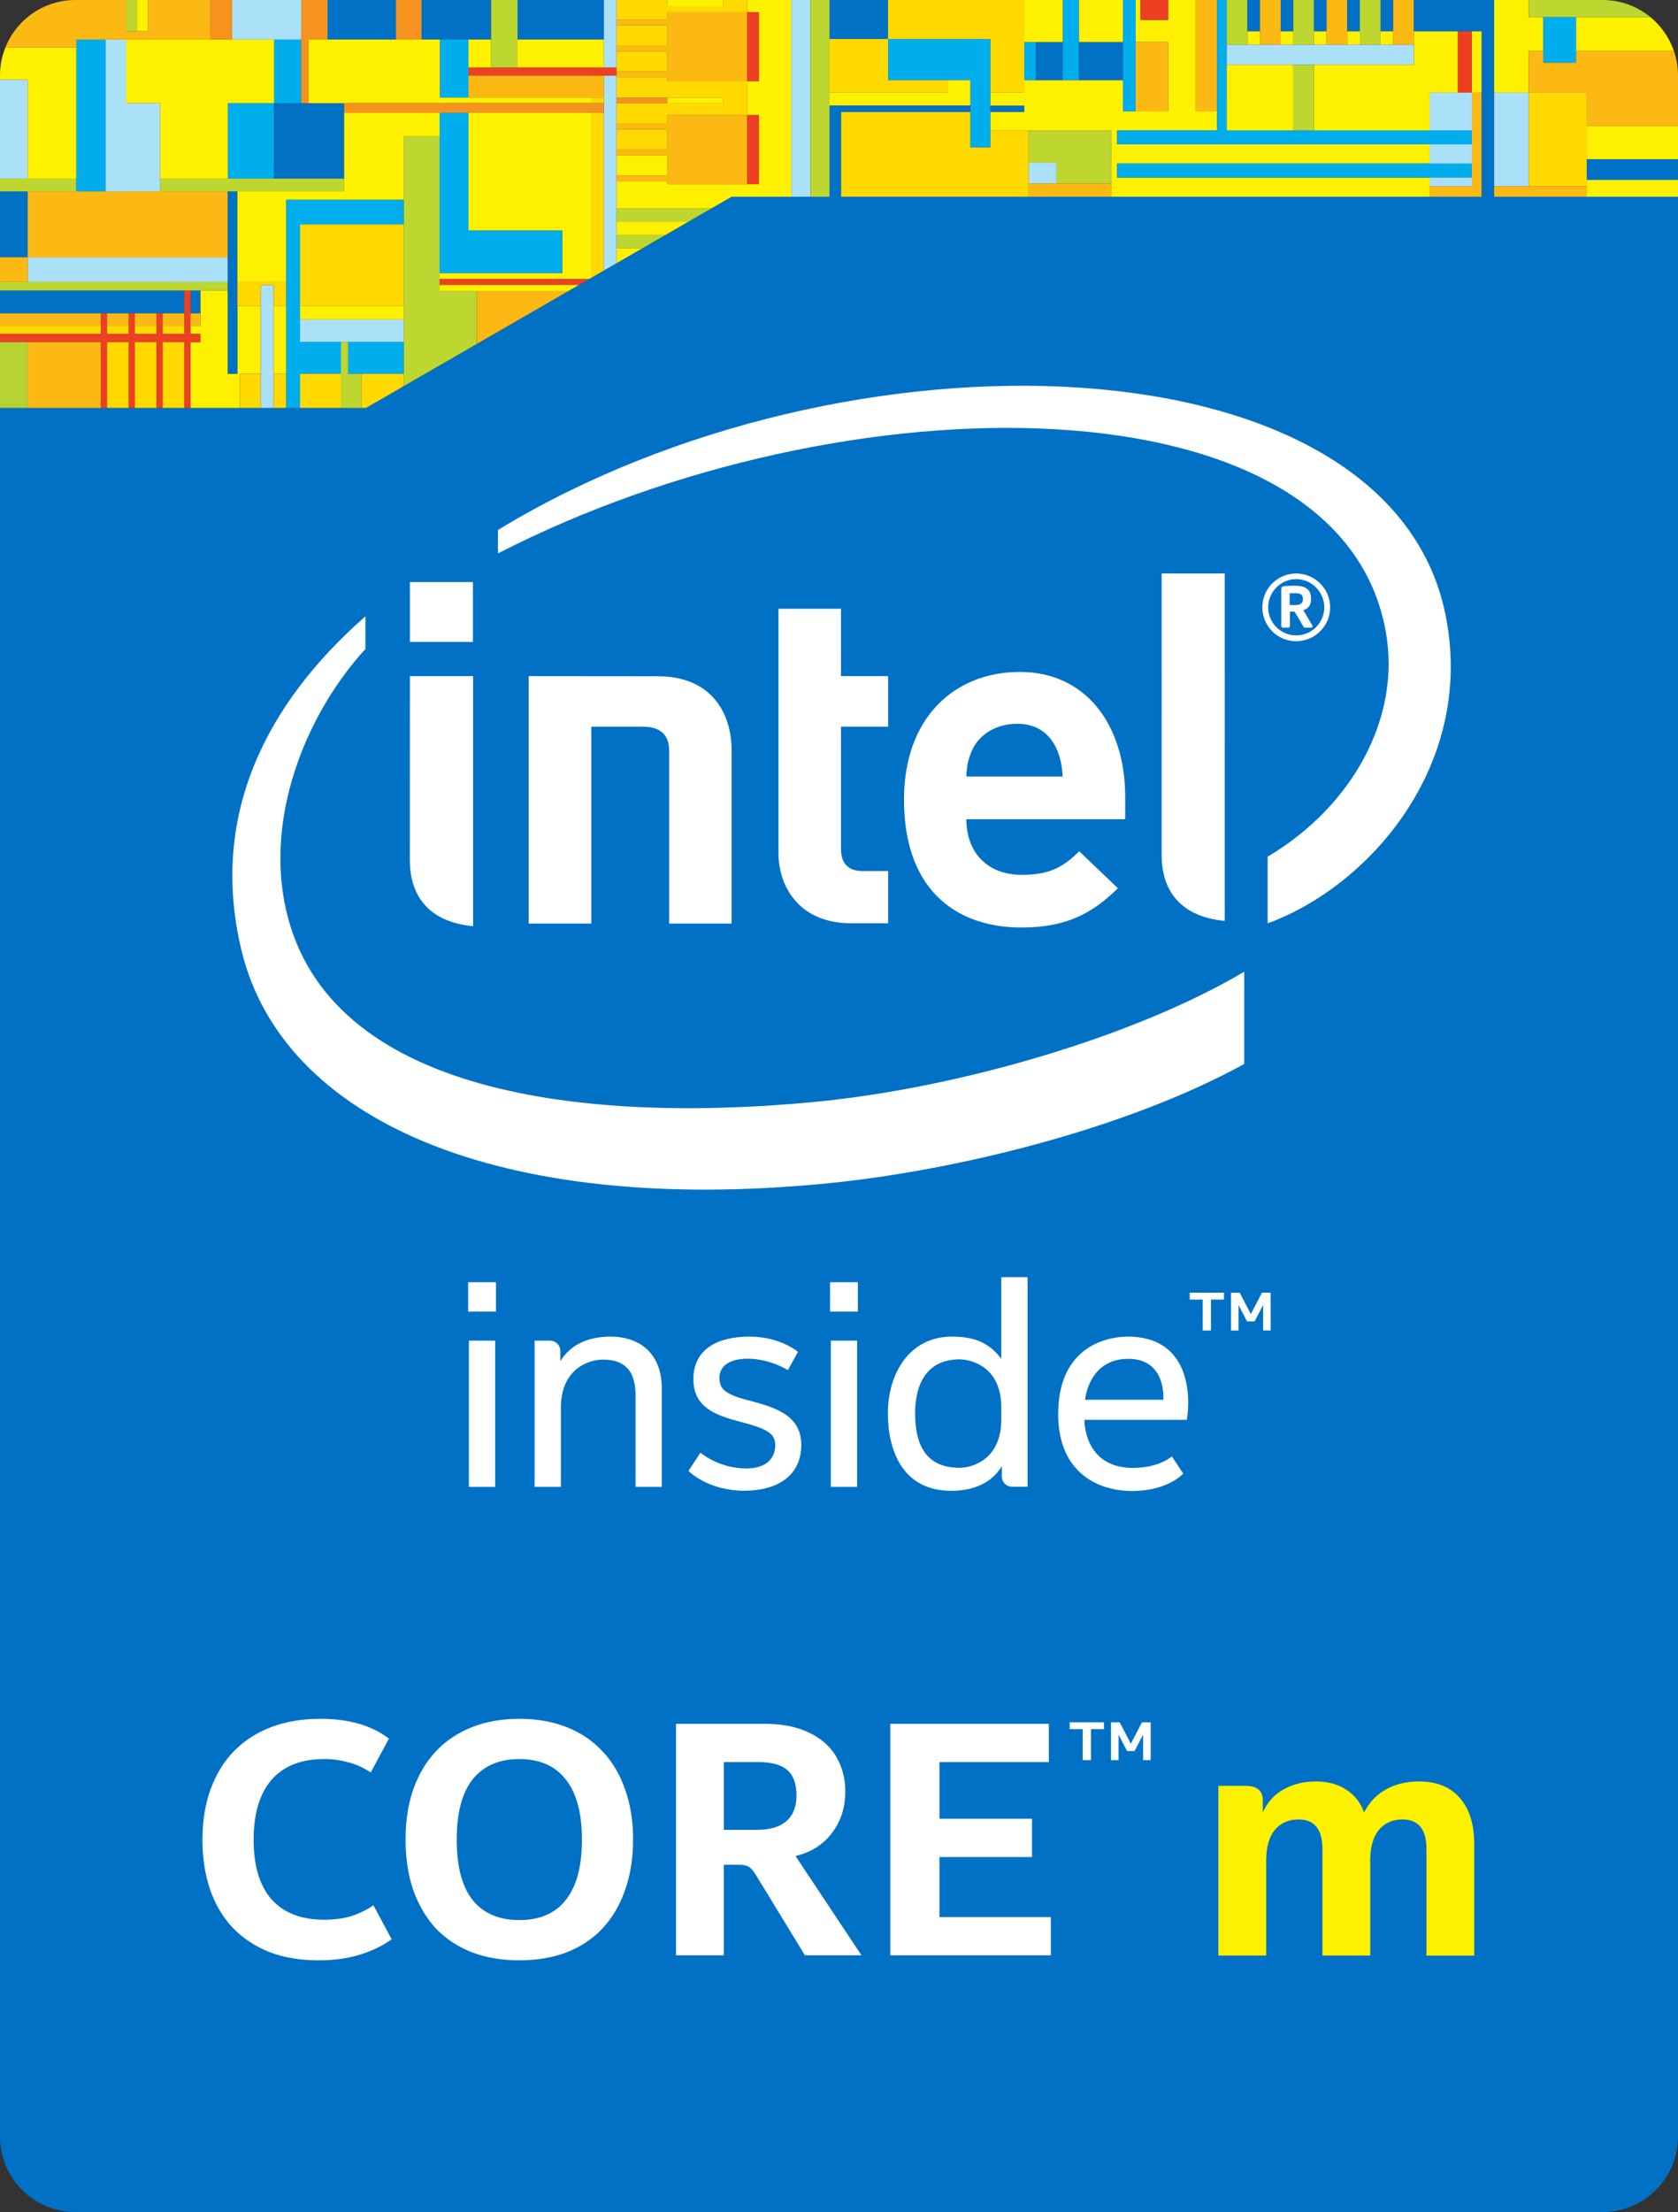 <?xml version="1.0" encoding="UTF-8" standalone="no"?>
<svg
   xmlns:dc="http://purl.org/dc/elements/1.1/"
   xmlns:cc="http://creativecommons.org/ns#"
   xmlns:rdf="http://www.w3.org/1999/02/22-rdf-syntax-ns#"
   xmlns:svg="http://www.w3.org/2000/svg"
   xmlns="http://www.w3.org/2000/svg"
   xmlns:sodipodi="http://sodipodi.sourceforge.net/DTD/sodipodi-0.dtd"
   xmlns:inkscape="http://www.inkscape.org/namespaces/inkscape"
   width="260.167mm"
   height="342.807mm"
   viewBox="0 0 260.167 342.807"
   version="1.1"
   id="svg8"
   sodipodi:docname="Intel Core M 2014-2015.svg"
   inkscape:version="1.0 (4035a4fb49, 2020-05-01)">
  <rect x="0" y="0" width="260.167" height="342.807" fill="#333333" stroke="none"/>
  <defs
     id="defs2">
    <clipPath
       clipPathUnits="userSpaceOnUse"
       id="clipPath1362">
      <path
         style="fill:none;stroke:#000000;stroke-width:0.265px;stroke-linecap:butt;stroke-linejoin:miter;stroke-opacity:1"
         d="M -161.374,-42.108 H -31.417 L 98.334,-117.02 H 438.21 l 20.669,-100.593 h -651.261 z"
         id="path1364" />
    </clipPath>
    <mask
       maskUnits="userSpaceOnUse"
       id="mask1883">
      <rect
         ry="26.81"
         rx="26.81"
         y="-186.813"
         x="-161.254"
         height="614.892"
         width="595.312"
         id="rect1885"
         style="fill:#ffffff;fill-opacity:1;stroke-width:0.965;paint-order:markers stroke fill" />
    </mask>
  </defs>
  <sodipodi:namedview
     fit-margin-bottom="0"
     fit-margin-right="0"
     fit-margin-left="0"
     fit-margin-top="0"
     id="base"
     pagecolor="#ffffff"
     bordercolor="#666666"
     borderopacity="1.0"
     inkscape:pageopacity="0.0"
     inkscape:pageshadow="2"
     inkscape:zoom="0.33224977"
     inkscape:cx="618.57364"
     inkscape:cy="803.09841"
     inkscape:document-units="mm"
     inkscape:current-layer="layer1"
     inkscape:document-rotation="0"
     showgrid="false"
     showguides="true"
     inkscape:guide-bbox="true"
     inkscape:object-paths="true"
     inkscape:snap-global="true"
     inkscape:snap-smooth-nodes="true"
     inkscape:window-width="1366"
     inkscape:window-height="705"
     inkscape:window-x="-8"
     inkscape:window-y="-8"
     inkscape:window-maximized="1" />
  <g
     inkscape:label="Layer 1"
     inkscape:groupmode="layer"
     id="layer1"
     transform="translate(-6.318,13.729)">
    <g
       id="g4097">
      <g
         id="g3900">
        <path
           id="rect1048"
           style="fill:#fef100;fill-opacity:1;stroke:none;stroke-width:0.965;paint-order:markers stroke fill"
           d="m 37.38,31.305 v 3.529 2.013 h -1.521 v 1.163 h 1.521 v 1.281 h -1.521 v 10.22 h 5.785 1.874 v -5.32 h 3.228 V 33.654 H 43.118 V 44.191 H 41.644 V 31.305 Z" />
        <path
           id="rect954"
           style="fill:#abe0f9;fill-opacity:1;stroke:none;stroke-width:0.965;paint-order:markers stroke fill"
           d="M 6.318,-1.389 V 13.944 H 10.613 V -1.389 Z" />
        <rect
           y="-26.143"
           x="6.319"
           height="10.205"
           width="4.294"
           id="rect967"
           style="fill:#0071c5;fill-opacity:1;stroke:none;stroke-width:0.965;paint-order:markers stroke fill"
           transform="scale(1,-1)" />
        <path
           id="rect956"
           style="fill:#bdd630;fill-opacity:1;stroke:none;stroke-width:0.965;paint-order:markers stroke fill"
           d="M 6.318,13.944 V 15.939 H 18.149 v -1.994 z m 24.841,0 v 1.994 h 28.514 v -1.994 z" />
        <rect
           style="fill:#00aeee;fill-opacity:1;stroke:none;stroke-width:0.965;paint-order:markers stroke fill"
           id="rect958"
           width="4.544"
           height="23.543"
           x="18.149"
           y="-7.604" />
        <path
           id="rect960"
           style="fill:#abe0f9;fill-opacity:1;stroke:none;stroke-width:0.965;paint-order:markers stroke fill"
           d="M 22.693,-7.604 V 15.939 c 2.822,0 5.644,0 8.467,0 V 2.264 h -5.275 v -9.868 z"
           sodipodi:nodetypes="ccccccc" />
        <rect
           style="fill:#abe0f9;fill-opacity:1;stroke:none;stroke-width:0.965;paint-order:markers stroke fill"
           id="rect969"
           width="31.032"
           height="3.821"
           x="10.613"
           y="26.143" />
        <rect
           style="fill:#fdb913;fill-opacity:1;stroke:none;stroke-width:0.965;paint-order:markers stroke fill"
           id="rect971"
           width="4.294"
           height="3.821"
           x="6.319"
           y="26.143" />
        <path
           id="rect987"
           style="fill:#fef100;fill-opacity:1;stroke:none;stroke-width:0.965;paint-order:markers stroke fill"
           d="m 7.153,-6.37 c -0.537,1.346 -0.835,2.815 -0.835,4.357 v 0.623 H 10.613 V 13.944 h 7.536 V -1.39 -6.37 Z" />
        <rect
           style="fill:#fdb913;fill-opacity:1;stroke:none;stroke-width:0.965;paint-order:markers stroke fill"
           id="rect994"
           width="31.032"
           height="10.205"
           x="10.613"
           y="15.939" />
        <rect
           style="fill:#bdd630;fill-opacity:1;stroke:none;stroke-width:0.965;paint-order:markers stroke fill"
           id="rect996"
           width="35.326"
           height="1.34"
           x="6.319"
           y="29.965" />
        <path
           style="fill:#0071c5;fill-opacity:1;stroke:none;stroke-width:0.965;paint-order:markers stroke fill"
           d="m 35.859,31.305 v 3.529 h 1.521 v -3.529 z"
           id="path1155" />
        <path
           style="fill:#0071c5;fill-opacity:1;stroke:none;stroke-width:0.965;paint-order:markers stroke fill"
           d="m 6.318,31.305 v 3.529 H 34.882 v -3.529 z"
           id="rect998" />
        <path
           id="rect1000"
           style="fill:#ed4022;fill-opacity:1;stroke:none;stroke-width:0.965;paint-order:markers stroke fill"
           d="m 34.882,31.305 v 6.705 H 31.545 v -3.176 h -0.977 v 3.176 h -3.337 v -3.176 h -0.977 v 3.176 H 22.918 v -3.176 h -0.977 v 3.176 H 6.318 v 1.281 H 21.94 V 49.511 H 22.918 V 39.291 h 3.337 V 49.511 H 27.231 V 39.291 h 3.337 V 49.511 H 31.545 V 39.291 h 3.337 v 10.22 h 0.977 V 39.291 h 1.521 v -1.281 h -1.521 v -6.705 z" />
        <path
           style="fill:#fdb913;fill-opacity:1;stroke:none;stroke-width:0.965;paint-order:markers stroke fill"
           d="m 35.859,34.834 v 2.013 h 1.521 v -2.013 z"
           id="path1179" />
        <path
           style="fill:#fdb913;fill-opacity:1;stroke:none;stroke-width:0.965;paint-order:markers stroke fill"
           d="m 31.545,34.834 v 2.013 h 3.337 v -2.013 z"
           id="path1177" />
        <path
           style="fill:#fdb913;fill-opacity:1;stroke:none;stroke-width:0.965;paint-order:markers stroke fill"
           d="m 27.231,34.834 v 2.013 h 3.337 v -2.013 z"
           id="path1175" />
        <path
           style="fill:#fdb913;fill-opacity:1;stroke:none;stroke-width:0.965;paint-order:markers stroke fill"
           d="m 22.918,34.834 v 2.013 h 3.337 v -2.013 z"
           id="path1173" />
        <path
           style="fill:#fdb913;fill-opacity:1;stroke:none;stroke-width:0.965;paint-order:markers stroke fill"
           d="m 6.318,34.834 v 2.013 H 21.94 v -2.013 z"
           id="rect1016" />
        <path
           style="fill:#ffd900;fill-opacity:1;stroke:none;stroke-width:0.965;paint-order:markers stroke fill"
           d="m 31.545,39.291 v 10.22 h 3.337 V 39.291 Z"
           id="path1169" />
        <path
           style="fill:#ffd900;fill-opacity:1;stroke:none;stroke-width:0.965;paint-order:markers stroke fill"
           d="m 27.231,39.291 v 10.22 h 3.337 V 39.291 Z"
           id="path1167" />
        <path
           style="fill:#ffd900;fill-opacity:1;stroke:none;stroke-width:0.965;paint-order:markers stroke fill"
           d="m 22.918,39.291 v 10.22 h 3.337 V 39.291 Z"
           id="path1165" />
        <path
           style="fill:#ffd900;fill-opacity:1;stroke:none;stroke-width:0.965;paint-order:markers stroke fill"
           d="m 31.545,36.847 v 1.163 h 3.337 v -1.163 z"
           id="path1163" />
        <path
           style="fill:#ffd900;fill-opacity:1;stroke:none;stroke-width:0.965;paint-order:markers stroke fill"
           d="m 27.231,36.847 v 1.163 h 3.337 v -1.163 z"
           id="path1161" />
        <path
           style="fill:#ffd900;fill-opacity:1;stroke:none;stroke-width:0.965;paint-order:markers stroke fill"
           d="m 22.918,36.847 v 1.163 h 3.337 v -1.163 z"
           id="path1159" />
        <path
           style="fill:#ffd900;fill-opacity:1;stroke:none;stroke-width:0.965;paint-order:markers stroke fill"
           d="m 6.318,36.847 v 1.163 H 21.94 v -1.163 z"
           id="rect1022" />
        <rect
           style="fill:#fdb913;fill-opacity:1;stroke:none;stroke-width:0.965;paint-order:markers stroke fill"
           id="rect1035"
           width="11.371"
           height="10.22"
           x="10.569"
           y="39.291" />
        <rect
           y="39.291"
           x="-10.569"
           height="10.22"
           width="4.251"
           id="rect1037"
           style="fill:#b7d233;fill-opacity:1;stroke:none;stroke-width:0.965;paint-order:markers stroke fill"
           transform="scale(-1,1)" />
        <rect
           style="fill:#0071c5;fill-opacity:1;stroke:none;stroke-width:0.965;paint-order:markers stroke fill"
           id="rect1059"
           width="1.473"
           height="28.252"
           x="41.644"
           y="15.939" />
        <rect
           style="fill:#00aeee;fill-opacity:1;stroke:none;stroke-width:0.965;paint-order:markers stroke fill"
           id="rect1061"
           width="7.175"
           height="11.68"
           x="-48.819"
           y="2.264"
           transform="scale(-1,1)" />
        <rect
           y="2.264"
           x="48.819"
           height="11.68"
           width="10.855"
           id="rect1063"
           style="fill:#0071c5;fill-opacity:1;stroke:none;stroke-width:0.965;paint-order:markers stroke fill" />
        <rect
           style="fill:#00aeee;fill-opacity:1;stroke:none;stroke-width:0.965;paint-order:markers stroke fill"
           id="rect1067"
           width="4.206"
           height="9.868"
           x="48.819"
           y="-2.264"
           transform="scale(1,-1)" />
        <path
           id="rect1069"
           style="fill:#fef100;fill-opacity:1;stroke:none;stroke-width:0.965;paint-order:markers stroke fill"
           d="m 25.885,-7.604 v 9.868 h 5.275 V 13.944 H 41.644 V 2.264 h 7.174 v -9.868 z" />
        <path
           id="rect1077"
           style="fill:#fdb913;fill-opacity:1;stroke:none;stroke-width:0.965;paint-order:markers stroke fill"
           d="m 18.035,-13.729 c -4.949,0 -9.159,3.039 -10.882,7.359 H 18.149 v -1.235 h 20.754 v -6.125 h -9.663 v 4.833 h -3.355 v -4.833 z" />
        <rect
           style="fill:#fef100;fill-opacity:1;stroke:none;stroke-width:0.965;paint-order:markers stroke fill"
           id="rect1079"
           width="1.678"
           height="4.833"
           x="27.562"
           y="-13.729" />
        <rect
           y="-13.729"
           x="25.885"
           height="4.833"
           width="1.678"
           id="rect1083"
           style="fill:#bdd630;fill-opacity:1;stroke:none;stroke-width:0.965;paint-order:markers stroke fill" />
        <rect
           style="fill:#ffd900;fill-opacity:1;stroke:none;stroke-width:0.965;paint-order:markers stroke fill"
           id="rect1101"
           width="3.228"
           height="5.32"
           x="43.518"
           y="44.191" />
        <rect
           y="30.444"
           x="-48.727"
           height="19.067"
           width="1.981"
           id="rect1103"
           style="fill:#abe0f9;fill-opacity:1;stroke:none;stroke-width:0.965;paint-order:markers stroke fill"
           transform="scale(-1,1)" />
        <rect
           transform="scale(-1,1)"
           style="fill:#ffd900;fill-opacity:1;stroke:none;stroke-width:0.965;paint-order:markers stroke fill"
           id="rect1105"
           width="1.981"
           height="5.32"
           x="-50.708"
           y="44.191" />
        <rect
           style="fill:#fef100;fill-opacity:1;stroke:none;stroke-width:0.965;paint-order:markers stroke fill"
           id="rect1107"
           width="1.981"
           height="10.537"
           x="-50.708"
           y="33.654"
           transform="scale(-1,1)" />
        <path
           id="rect1109"
           style="fill:#ffd900;fill-opacity:1;stroke:none;stroke-width:0.965;paint-order:markers stroke fill"
           d="m 43.118,29.965 v 3.689 h 3.628 v -3.21 h 1.981 v 3.21 h 1.981 v -3.689 z" />
        <path
           id="rect1116"
           style="fill:#fef100;fill-opacity:1;stroke:none;stroke-width:0.965;paint-order:markers stroke fill"
           d="M 59.674,3.741 V 15.939 h -8.966 -7.59 v 14.026 h 7.59 V 17.239 h 8.966 9.266 V 7.381 h 5.537 v -3.64 h -5.537 z" />
        <path
           id="rect1129"
           style="fill:#00aeee;fill-opacity:1;stroke:none;stroke-width:0.965;paint-order:markers stroke fill"
           d="m 50.708,17.239 v 32.272 h 2.135 v -5.32 h 6.344 V 39.254 H 52.843 V 21.055 h 16.096 v -3.816 c -6.077,0 -12.154,0 -18.231,0 z"
           sodipodi:nodetypes="ccccccccccc" />
        <rect
           y="-49.511"
           x="52.843"
           height="5.32"
           width="6.344"
           id="rect1135"
           style="fill:#ffd900;fill-opacity:1;stroke:none;stroke-width:0.965;paint-order:markers stroke fill"
           transform="scale(1,-1)" />
        <rect
           y="39.254"
           x="60.293"
           height="4.937"
           width="8.647"
           id="rect1137"
           style="fill:#00aeee;fill-opacity:1;stroke:none;stroke-width:0.965;paint-order:markers stroke fill" />
        <path
           id="rect1144"
           style="fill:#ffd900;fill-opacity:1;stroke:none;stroke-width:0.965;paint-order:markers stroke fill"
           d="m 62.337,44.191 v 5.32 h 0.724 l 5.879,-3.394 v -1.925 z" />
        <path
           id="rect1146"
           style="fill:#bdd630;fill-opacity:1;stroke:none;stroke-width:0.965;paint-order:markers stroke fill"
           d="m 59.187,39.254 v 4.937 5.32 h 3.15 v -5.32 h -2.044 v -4.937 z" />
        <rect
           style="fill:#ffd900;fill-opacity:1;stroke:none;stroke-width:0.965;paint-order:markers stroke fill"
           id="rect1185"
           width="16.096"
           height="12.598"
           x="52.843"
           y="21.055" />
        <rect
           style="fill:#abe0f9;fill-opacity:1;stroke:none;stroke-width:0.965;paint-order:markers stroke fill"
           id="rect1187"
           width="16.096"
           height="3.468"
           x="52.843"
           y="35.785" />
        <rect
           y="-35.785"
           x="52.843"
           height="2.132"
           width="16.096"
           id="rect1189"
           style="fill:#fef100;fill-opacity:1;stroke:none;stroke-width:0.965;paint-order:markers stroke fill"
           transform="scale(1,-1)" />
        <path
           id="rect1191"
           style="fill:#f6931e;fill-opacity:1;stroke:none;stroke-width:0.965;paint-order:markers stroke fill"
           d="m 53.025,-13.729 c 0,5.331 0,10.662 0,15.993 h 1.11 v -9.868 h 2.972 v -6.125 z"
           sodipodi:nodetypes="ccccccc" />
        <rect
           transform="scale(1,-1)"
           style="fill:#f6931e;fill-opacity:1;stroke:none;stroke-width:0.965;paint-order:markers stroke fill"
           id="rect1195"
           width="3.412"
           height="6.125"
           x="38.903"
           y="7.604" />
        <rect
           y="7.604"
           x="-53.025"
           height="6.125"
           width="10.709"
           id="rect1200"
           style="fill:#abe0f9;fill-opacity:1;stroke:none;stroke-width:0.965;paint-order:markers stroke fill"
           transform="scale(-1)" />
        <rect
           y="7.604"
           x="57.107"
           height="6.125"
           width="10.6"
           id="rect1202"
           style="fill:#0071c5;fill-opacity:1;stroke:none;stroke-width:0.965;paint-order:markers stroke fill"
           transform="scale(1,-1)" />
        <rect
           y="7.604"
           x="67.707"
           height="6.125"
           width="3.972"
           id="rect1204"
           style="fill:#f6931e;fill-opacity:1;stroke:none;stroke-width:0.965;paint-order:markers stroke fill"
           transform="scale(1,-1)" />
        <rect
           transform="scale(1,-1)"
           style="fill:#0071c5;fill-opacity:1;stroke:none;stroke-width:0.965;paint-order:markers stroke fill"
           id="rect1206"
           width="10.783"
           height="6.125"
           x="71.679"
           y="7.604" />
        <path
           id="rect1208"
           style="fill:#bdd630;fill-opacity:1;stroke:none;stroke-width:0.965;paint-order:markers stroke fill"
           d="M 68.939,7.381 V 46.117 L 80.263,39.579 V 31.331 H 74.476 V 7.381 Z" />
        <path
           id="rect1212"
           style="fill:#fdb913;fill-opacity:1;stroke:none;stroke-width:0.965;paint-order:markers stroke fill"
           d="m 80.263,31.331 v 8.248 l 14.286,-8.248 z" />
        <path
           id="rect1214"
           style="fill:#fef100;fill-opacity:1;stroke:none;stroke-width:0.965;paint-order:markers stroke fill"
           d="m 74.476,30.415 v 0.916 h 20.073 l 1.587,-0.916 z" />
        <path
           id="rect1216"
           style="fill:#ed4022;fill-opacity:1;stroke:none;stroke-width:0.965;paint-order:markers stroke fill"
           d="m 74.476,29.498 v 0.916 h 21.66 l 1.587,-0.916 z" />
        <path
           id="rect1218"
           style="fill:#fef100;fill-opacity:1;stroke:none;stroke-width:0.965;paint-order:markers stroke fill"
           d="M 78.945,3.741 V 22.011 h 14.544 v 6.572 H 74.476 v 0.916 h 23.247 l 0.271,-0.157 V 28.582 3.741 h -4.505 z" />
        <path
           id="rect1220"
           style="fill:#ffd900;fill-opacity:1;stroke:none;stroke-width:0.965;paint-order:markers stroke fill"
           d="M 97.993,3.741 V 29.342 l 1.959,-1.131 V 3.741 Z" />
        <path
           id="rect1222"
           style="fill:#abe0f9;fill-opacity:1;stroke:none;stroke-width:0.965;paint-order:markers stroke fill"
           d="M 99.953,-2.035 V 28.211 l 1.96,-1.132 V -2.035 Z" />
        <path
           id="rect1226"
           style="fill:#00aeee;fill-opacity:1;stroke:none;stroke-width:0.965;paint-order:markers stroke fill"
           d="M 74.476,3.741 V 28.582 c 6.337,0 12.675,0 19.012,0 V 22.01 H 78.944 V 3.741 Z"
           sodipodi:nodetypes="ccccccc" />
        <path
           id="rect1241"
           style="fill:#fef100;fill-opacity:1;stroke:none;stroke-width:0.965;paint-order:markers stroke fill"
           d="m 54.135,-7.604 v 9.868 c 14.619,0 29.239,0 43.858,0 V 1.381 H 74.537 v -8.985 z"
           sodipodi:nodetypes="ccccccc" />
        <rect
           y="1.381"
           x="97.993"
           height="0.883"
           width="1.959"
           id="rect1248"
           style="fill:#ffd900;fill-opacity:1;stroke:none;stroke-width:0.965;paint-order:markers stroke fill" />
        <rect
           style="fill:#f6931e;fill-opacity:1;stroke:none;stroke-width:0.965;paint-order:markers stroke fill"
           id="rect1250"
           width="40.279"
           height="1.477"
           x="59.674"
           y="2.264" />
        <rect
           style="fill:#00aeee;fill-opacity:1;stroke:none;stroke-width:0.965;paint-order:markers stroke fill"
           id="rect1252"
           width="4.407"
           height="8.985"
           x="74.537"
           y="-7.604" />
        <rect
           style="fill:#fdb913;fill-opacity:1;stroke:none;stroke-width:0.965;paint-order:markers stroke fill"
           id="rect1254"
           width="21.008"
           height="3.416"
           x="78.944"
           y="-2.035" />
        <rect
           y="2.035"
           x="78.944"
           height="1.236"
           width="22.968"
           id="rect1256"
           style="fill:#ed4022;fill-opacity:1;stroke:none;stroke-width:0.965;paint-order:markers stroke fill"
           transform="scale(1,-1)" />
        <rect
           style="fill:#fef100;fill-opacity:1;stroke:none;stroke-width:0.965;paint-order:markers stroke fill"
           id="rect1258"
           width="3.518"
           height="4.333"
           x="78.944"
           y="-7.604" />
        <rect
           y="-13.729"
           x="82.462"
           height="10.458"
           width="4.097"
           id="rect1260"
           style="fill:#bdd630;fill-opacity:1;stroke:none;stroke-width:0.965;paint-order:markers stroke fill" />
        <rect
           y="7.604"
           x="86.559"
           height="6.125"
           width="13.394"
           id="rect1262"
           style="fill:#0071c5;fill-opacity:1;stroke:none;stroke-width:0.965;paint-order:markers stroke fill"
           transform="scale(1,-1)" />
        <rect
           style="fill:#abe0f9;fill-opacity:1;stroke:none;stroke-width:0.965;paint-order:markers stroke fill"
           id="rect1264"
           width="1.959"
           height="10.458"
           x="99.953"
           y="-13.729" />
        <rect
           y="-7.604"
           x="86.559"
           height="4.333"
           width="13.394"
           id="rect1268"
           style="fill:#fef100;fill-opacity:1;stroke:none;stroke-width:0.965;paint-order:markers stroke fill" />
        <path
           id="rect1270"
           style="fill:#fdb913;fill-opacity:1;stroke:none;stroke-width:0.965;paint-order:markers stroke fill"
           d="m 109.784,-11.856 v 1.163 h -7.872 v 0.883 h 7.872 v 3.147 h -7.872 v 0.883 h 7.872 v 3.148 h -7.872 v 0.883 h 7.872 v 0.618 h 12.387 V -11.856 Z" />
        <path
           id="rect1272"
           style="fill:#fdb913;fill-opacity:1;stroke:none;stroke-width:0.965;paint-order:markers stroke fill"
           d="m 109.784,4.086 v 1.343 h -7.872 v 0.883 h 7.872 v 3.147 h -7.872 v 0.883 h 7.872 v 3.147 h -7.872 v 0.883 h 7.872 v 0.438 h 12.387 V 4.086 Z" />
        <rect
           style="fill:#f6931e;fill-opacity:1;stroke:none;stroke-width:0.965;paint-order:markers stroke fill"
           id="rect1278"
           width="7.872"
           height="0.883"
           x="101.912"
           y="1.398" />
        <rect
           y="1.398"
           x="109.784"
           height="0.883"
           width="8.633"
           id="rect1298"
           style="fill:#fef100;fill-opacity:1;stroke:none;stroke-width:0.965;paint-order:markers stroke fill" />
        <rect
           style="fill:#fef100;fill-opacity:1;stroke:none;stroke-width:0.965;paint-order:markers stroke fill"
           id="rect1300"
           width="7.872"
           height="3.147"
           x="101.912"
           y="10.342" />
        <rect
           style="fill:#ffd900;fill-opacity:1;stroke:none;stroke-width:0.965;paint-order:markers stroke fill"
           id="rect1302"
           width="7.872"
           height="3.147"
           x="101.912"
           y="6.312" />
        <path
           id="rect1304"
           style="fill:#ffd900;fill-opacity:1;stroke:none;stroke-width:0.965;paint-order:markers stroke fill"
           d="m 101.912,-1.749 c 0,1.049 0,2.098 0,3.148 h 16.505 v 0.883 h -8.633 -7.872 v 3.147 h 7.872 v -1.343 h 12.387 c 0,-1.739 0,-3.478 0,-5.216 h -12.387 v -0.618 z"
           sodipodi:nodetypes="cccccccccccccc" />
        <rect
           y="-5.779"
           x="101.912"
           height="3.147"
           width="7.872"
           id="rect1322"
           style="fill:#ffd900;fill-opacity:1;stroke:none;stroke-width:0.965;paint-order:markers stroke fill" />
        <rect
           style="fill:#ffd900;fill-opacity:1;stroke:none;stroke-width:0.965;paint-order:markers stroke fill"
           id="rect1324"
           width="7.872"
           height="3.147"
           x="101.912"
           y="-9.81" />
        <path
           id="rect1326"
           style="fill:#ffd900;fill-opacity:1;stroke:none;stroke-width:0.965;paint-order:markers stroke fill"
           d="m 101.912,-13.729 v 3.036 h 7.872 v -1.163 h 8.633 3.753 v -1.873 h -3.753 v 0.937 h -8.633 v -0.937 z" />
        <rect
           style="fill:#fef100;fill-opacity:1;stroke:none;stroke-width:0.965;paint-order:markers stroke fill"
           id="rect1330"
           width="8.633"
           height="0.937"
           x="109.784"
           y="-13.729" />
        <rect
           style="fill:#ed4022;fill-opacity:1;stroke:none;stroke-width:0.965;paint-order:markers stroke fill"
           id="rect1341"
           width="1.828"
           height="10.725"
           x="122.171"
           y="-11.856" />
        <rect
           y="4.086"
           x="122.171"
           height="10.725"
           width="1.828"
           id="rect1343"
           style="fill:#ed4022;fill-opacity:1;stroke:none;stroke-width:0.965;paint-order:markers stroke fill" />
        <path
           id="rect1345"
           style="fill:#bdd630;fill-opacity:1;stroke:none;stroke-width:0.965;paint-order:markers stroke fill"
           d="m 101.912,18.553 v 2.066 h 11.191 l 3.578,-2.066 z" />
        <path
           id="rect1347"
           style="fill:#fef100;fill-opacity:1;stroke:none;stroke-width:0.965;paint-order:markers stroke fill"
           d="m 101.912,20.618 v 2.065 h 7.615 l 3.577,-2.065 z" />
        <path
           id="rect1349"
           style="fill:#bdd630;fill-opacity:1;stroke:none;stroke-width:0.965;paint-order:markers stroke fill"
           d="m 101.912,22.683 v 2.065 h 4.038 l 3.577,-2.065 z" />
        <path
           id="rect1351"
           style="fill:#fef100;fill-opacity:1;stroke:none;stroke-width:0.965;paint-order:markers stroke fill"
           d="m 101.912,24.748 v 2.331 l 4.038,-2.331 z" />
        <path
           id="rect1353"
           style="fill:#fef100;fill-opacity:1;stroke:none;stroke-width:0.965;paint-order:markers stroke fill"
           d="m 122.17,-13.729 v 1.873 h 1.828 v 10.725 h -1.828 v 5.216 h 1.828 V 14.811 h -14.215 v -0.438 h -7.872 v 4.181 h 14.769 l 3.085,-1.781 h 4.233 5.034 v -30.501 z" />
        <path
           id="rect951"
           style="fill:#abe0f9;fill-opacity:1;stroke-width:0.965;paint-order:markers stroke fill"
           d="M 129.032,-13.729 V 16.772 h 2.952 v -30.501 z" />
        <rect
           y="-13.729"
           x="131.984"
           height="30.501"
           width="2.952"
           id="rect953"
           style="fill:#bdd630;fill-opacity:1;stroke-width:0.965;paint-order:markers stroke fill" />
        <rect
           style="fill:#0071c5;fill-opacity:1;stroke-width:0.965;paint-order:markers stroke fill"
           id="rect955"
           width="9.072"
           height="6.04"
           x="134.935"
           y="-13.729" />
        <path
           id="rect957"
           style="fill:#00aeee;fill-opacity:1;stroke-width:0.965;paint-order:markers stroke fill"
           d="m 144.007,-7.689 v 6.389 h 12.757 v 10.422 h 3.124 v -16.811 h -3.124 z" />
        <path
           id="rect964"
           style="fill:#ffd900;fill-opacity:1;stroke-width:0.965;paint-order:markers stroke fill"
           d="m 134.935,-7.689 c 0,2.754 0,5.508 0,8.262 h 18.339 V -1.3 h -9.268 v -6.389 z"
           sodipodi:nodetypes="ccccccc" />
        <path
           id="rect968"
           style="fill:#ffd900;fill-opacity:1;stroke-width:0.965;paint-order:markers stroke fill"
           d="m 144.007,-13.729 v 6.04 h 15.88 v 8.262 h 5.244 c 0,-4.767 0,-9.535 0,-14.302 z"
           sodipodi:nodetypes="ccccccc" />
        <path
           id="rect978"
           style="fill:#fef100;fill-opacity:1;stroke-width:0.965;paint-order:markers stroke fill"
           d="M 153.274,-1.3 V 0.573 H 134.935 V 2.639 h 18.339 3.489 v -3.939 z" />
        <path
           id="rect985"
           style="fill:#0071c5;fill-opacity:1;stroke-width:0.965;paint-order:markers stroke fill"
           d="m 134.935,2.639 v 0.988 13.145 h 1.797 V 3.628 h 20.031 v -0.988 z" />
        <rect
           y="2.639"
           x="-165.132"
           height="0.988"
           width="5.244"
           id="rect988"
           style="fill:#0071c5;fill-opacity:1;stroke-width:0.965;paint-order:markers stroke fill"
           transform="scale(-1,1)" />
        <path
           id="rect995"
           style="fill:#ffd900;fill-opacity:1;stroke-width:0.965;paint-order:markers stroke fill"
           d="M 136.733,3.628 V 16.772 c 9.699,0 19.398,0 29.097,0 V 6.478 h -5.943 v 2.644 h -3.124 v -5.495 z"
           sodipodi:nodetypes="ccccccccc" />
        <path
           id="rect1005"
           style="fill:#bdd630;fill-opacity:1;stroke-width:0.965;paint-order:markers stroke fill"
           d="m 165.83,6.478 v 4.987 h 4.274 v 3.24 h 8.518 V 6.478 c -4.264,0 -8.528,0 -12.792,0 z"
           sodipodi:nodetypes="ccccccc" />
        <rect
           style="fill:#abe0f9;fill-opacity:1;stroke-width:0.965;paint-order:markers stroke fill"
           id="rect1012"
           width="4.274"
           height="3.24"
           x="165.83"
           y="11.466" />
        <rect
           style="fill:#fdb913;fill-opacity:1;stroke-width:0.965;paint-order:markers stroke fill"
           id="rect1014"
           width="12.792"
           height="2.067"
           x="165.83"
           y="14.706" />
        <path
           id="rect1017"
           style="fill:#fef100;fill-opacity:1;stroke-width:0.965;paint-order:markers stroke fill"
           d="m 182.397,-13.729 v 6.514 h 5.035 v 10.761 h -6.995 v -4.86 H 165.132 V 0.573 H 159.887 V 2.639 h 5.244 v 0.988 h -5.244 v 2.851 h 18.735 V 16.772 c 16.45,0 32.901,0 49.351,0 v -2.983 h -48.444 v -2.164 h 48.444 V 8.642 h -48.444 v -2.164 h 15.494 v -2.932 h -3.288 V -13.729 h -4.304 v 3.097 h -4.273 v -3.097 z"
           sodipodi:nodetypes="ccccccccccccccccccccccccccccccccc" />
        <rect
           style="fill:#00aeee;fill-opacity:1;stroke-width:0.965;paint-order:markers stroke fill"
           id="rect1031"
           width="1.798"
           height="5.904"
           x="165.132"
           y="-7.217" />
        <rect
           y="-7.217"
           x="-171.084"
           height="5.904"
           width="4.154"
           id="rect1033"
           style="fill:#0071c5;fill-opacity:1;stroke-width:0.965;paint-order:markers stroke fill"
           transform="scale(-1,1)" />
        <rect
           style="fill:#00aeee;fill-opacity:1;stroke-width:0.965;paint-order:markers stroke fill"
           id="rect1036"
           width="2.532"
           height="12.415"
           x="171.084"
           y="-13.729" />
        <rect
           transform="scale(-1,1)"
           style="fill:#0071c5;fill-opacity:1;stroke-width:0.965;paint-order:markers stroke fill"
           id="rect1038"
           width="6.821"
           height="5.904"
           x="-180.437"
           y="-7.217" />
        <rect
           transform="scale(-1,1)"
           style="fill:#fef100;fill-opacity:1;stroke-width:0.965;paint-order:markers stroke fill"
           id="rect1040"
           width="5.952"
           height="6.512"
           x="-171.084"
           y="-13.729" />
        <rect
           y="7.217"
           x="-180.437"
           height="6.512"
           width="6.821"
           id="rect1042"
           style="fill:#fef100;fill-opacity:1;stroke-width:0.965;paint-order:markers stroke fill"
           transform="scale(-1)" />
        <rect
           y="-13.729"
           x="180.437"
           height="17.275"
           width="1.96"
           id="rect1044"
           style="fill:#00aeee;fill-opacity:1;stroke-width:0.965;paint-order:markers stroke fill" />
        <rect
           style="fill:#fdb913;fill-opacity:1;stroke-width:0.965;paint-order:markers stroke fill"
           id="rect1046"
           width="5.035"
           height="10.761"
           x="-187.432"
           y="-7.215"
           transform="scale(-1,1)" />
        <rect
           transform="scale(-1,1)"
           y="-13.729"
           x="-187.432"
           height="3.097"
           width="4.273"
           id="rect1049"
           style="fill:#ed4022;fill-opacity:1;stroke-width:0.965;paint-order:markers stroke fill" />
        <rect
           transform="scale(-1,1)"
           y="-13.729"
           x="-195.024"
           height="17.275"
           width="3.288"
           id="rect1060"
           style="fill:#fdb913;fill-opacity:1;stroke-width:0.965;paint-order:markers stroke fill" />
        <path
           id="rect1068"
           style="fill:#00aeee;fill-opacity:1;stroke-width:0.965;paint-order:markers stroke fill"
           d="M 195.024,-13.729 V 6.478 h -15.494 v 2.164 h 55.002 V 6.478 H 196.512 V -13.729 Z" />
        <rect
           y="11.625"
           x="179.529"
           height="2.164"
           width="55.002"
           id="rect1072"
           style="fill:#00aeee;fill-opacity:1;stroke-width:0.965;paint-order:markers stroke fill" />
        <rect
           style="fill:#bdd630;fill-opacity:1;stroke-width:0.965;paint-order:markers stroke fill"
           id="rect1087"
           width="3.209"
           height="6.934"
           x="196.512"
           y="-13.729" />
        <rect
           y="-13.729"
           x="199.721"
           height="4.854"
           width="1.954"
           id="rect1089"
           style="fill:#0071c5;fill-opacity:1;stroke-width:0.965;paint-order:markers stroke fill" />
        <rect
           style="fill:#fef100;fill-opacity:1;stroke-width:0.965;paint-order:markers stroke fill"
           id="rect1091"
           width="1.954"
           height="2.081"
           x="199.721"
           y="6.794"
           transform="scale(1,-1)" />
        <rect
           y="-13.729"
           x="201.675"
           height="6.934"
           width="3.209"
           id="rect1093"
           style="fill:#fdb913;fill-opacity:1;stroke-width:0.965;paint-order:markers stroke fill" />
        <rect
           style="fill:#0071c5;fill-opacity:1;stroke-width:0.965;paint-order:markers stroke fill"
           id="rect1095"
           width="1.954"
           height="4.854"
           x="204.884"
           y="-13.729" />
        <rect
           transform="scale(1,-1)"
           y="6.794"
           x="204.884"
           height="2.081"
           width="1.954"
           id="rect1097"
           style="fill:#fef100;fill-opacity:1;stroke-width:0.965;paint-order:markers stroke fill" />
        <rect
           y="-13.729"
           x="206.838"
           height="6.934"
           width="3.209"
           id="rect1099"
           style="fill:#bdd630;fill-opacity:1;stroke-width:0.965;paint-order:markers stroke fill" />
        <rect
           style="fill:#0071c5;fill-opacity:1;stroke-width:0.965;paint-order:markers stroke fill"
           id="rect1102"
           width="1.954"
           height="4.854"
           x="210.047"
           y="-13.729" />
        <rect
           transform="scale(1,-1)"
           y="6.794"
           x="210.047"
           height="2.081"
           width="1.954"
           id="rect1104"
           style="fill:#fef100;fill-opacity:1;stroke-width:0.965;paint-order:markers stroke fill" />
        <rect
           style="fill:#fdb913;fill-opacity:1;stroke-width:0.965;paint-order:markers stroke fill"
           id="rect1106"
           width="3.209"
           height="6.934"
           x="212.001"
           y="-13.729" />
        <rect
           y="-13.729"
           x="215.21"
           height="4.854"
           width="1.954"
           id="rect1108"
           style="fill:#0071c5;fill-opacity:1;stroke-width:0.965;paint-order:markers stroke fill" />
        <rect
           style="fill:#fef100;fill-opacity:1;stroke-width:0.965;paint-order:markers stroke fill"
           id="rect1110"
           width="1.954"
           height="2.081"
           x="215.21"
           y="6.794"
           transform="scale(1,-1)" />
        <rect
           style="fill:#bdd630;fill-opacity:1;stroke-width:0.965;paint-order:markers stroke fill"
           id="rect1112"
           width="3.209"
           height="6.934"
           x="217.164"
           y="-13.729" />
        <rect
           y="-13.729"
           x="220.373"
           height="4.854"
           width="1.954"
           id="rect1114"
           style="fill:#0071c5;fill-opacity:1;stroke-width:0.965;paint-order:markers stroke fill" />
        <rect
           style="fill:#fef100;fill-opacity:1;stroke-width:0.965;paint-order:markers stroke fill"
           id="rect1117"
           width="1.954"
           height="2.081"
           x="220.373"
           y="6.794"
           transform="scale(1,-1)" />
        <rect
           y="-13.729"
           x="222.327"
           height="6.934"
           width="3.209"
           id="rect1119"
           style="fill:#fdb913;fill-opacity:1;stroke-width:0.965;paint-order:markers stroke fill" />
        <rect
           style="fill:#abe0f9;fill-opacity:1;stroke-width:0.965;paint-order:markers stroke fill"
           id="rect1125"
           width="29.025"
           height="3.1"
           x="196.512"
           y="-6.794" />
        <rect
           style="fill:#bdd630;fill-opacity:1;stroke-width:0.965;paint-order:markers stroke fill"
           id="rect1127"
           width="3.209"
           height="10.173"
           x="206.838"
           y="-3.695" />
        <rect
           style="fill:#fef100;fill-opacity:1;stroke-width:0.965;paint-order:markers stroke fill"
           id="rect1130"
           width="10.326"
           height="10.173"
           x="196.512"
           y="-6.478"
           transform="scale(1,-1)" />
        <path
           id="rect1132"
           style="fill:#0071c5;fill-opacity:1;stroke-width:0.965;paint-order:markers stroke fill"
           d="m 225.536,-13.729 v 4.854 h 10.492 V 16.772 h 1.954 V -8.875 -13.729 Z" />
        <path
           id="rect1136"
           style="fill:#fdb913;fill-opacity:1;stroke-width:0.965;paint-order:markers stroke fill"
           d="M 234.532,0.619 V 15.135 h -6.559 v 1.637 c 2.685,0 5.37,0 8.055,0 V 0.619 Z"
           sodipodi:nodetypes="ccccccc" />
        <rect
           transform="scale(-1,1)"
           y="13.789"
           x="-234.532"
           height="1.346"
           width="6.559"
           id="rect1140"
           style="fill:#abe0f9;fill-opacity:1;stroke-width:0.965;paint-order:markers stroke fill" />
        <rect
           style="fill:#abe0f9;fill-opacity:1;stroke-width:0.965;paint-order:markers stroke fill"
           id="rect1145"
           width="6.559"
           height="2.983"
           x="-234.532"
           y="8.642"
           transform="scale(-1,1)" />
        <rect
           transform="scale(-1,1)"
           y="0.619"
           x="-234.532"
           height="5.86"
           width="6.559"
           id="rect1147"
           style="fill:#abe0f9;fill-opacity:1;stroke-width:0.965;paint-order:markers stroke fill" />
        <rect
           style="fill:#ed4022;fill-opacity:1;stroke-width:0.965;paint-order:markers stroke fill"
           id="rect1149"
           width="2.201"
           height="9.494"
           x="-234.532"
           y="-0.619"
           transform="scale(-1)" />
        <path
           id="rect1154"
           style="fill:#fef100;fill-opacity:1;stroke-width:0.965;paint-order:markers stroke fill"
           d="m 225.536,-8.875 v 5.181 h -15.489 v 10.173 h 17.926 V 0.619 h 4.358 V -8.875 Z" />
        <rect
           style="fill:#fef100;fill-opacity:1;stroke-width:0.965;paint-order:markers stroke fill"
           id="rect1161"
           width="1.496"
           height="9.494"
           x="234.532"
           y="-8.875" />
        <rect
           style="fill:#abe0f9;fill-opacity:1;stroke-width:0.965;paint-order:markers stroke fill"
           id="rect1163"
           width="5.346"
           height="14.516"
           x="-243.328"
           y="0.619"
           transform="scale(-1,1)" />
        <rect
           style="fill:#fdb913;fill-opacity:1;stroke-width:0.965;paint-order:markers stroke fill"
           id="rect1165"
           width="14.36"
           height="1.637"
           x="237.982"
           y="15.135" />
        <rect
           y="0.619"
           x="243.328"
           height="14.516"
           width="9.015"
           id="rect1167"
           style="fill:#ffd900;fill-opacity:1;stroke-width:0.965;paint-order:markers stroke fill" />
        <path
           id="rect1169"
           style="fill:#fef100;fill-opacity:1;stroke-width:0.965;paint-order:markers stroke fill"
           d="M 237.982,-13.729 V 0.619 h 5.346 V -5.847 h 2.282 v -5.241 h -2.282 v -2.641 z" />
        <rect
           style="fill:#00aeee;fill-opacity:1;stroke-width:0.965;paint-order:markers stroke fill"
           id="rect1176"
           width="5.08"
           height="7.079"
           x="245.609"
           y="-11.088" />
        <path
           id="rect1178"
           style="fill:#fef100;fill-opacity:1;stroke-width:0.965;paint-order:markers stroke fill"
           d="m 250.689,-11.088 v 5.242 h 15.156 c -0.714,-2.075 -1.99,-3.883 -3.651,-5.242 z" />
        <path
           id="rect1182"
           style="fill:#bdd630;fill-opacity:1;stroke-width:0.965;paint-order:markers stroke fill"
           d="m 243.328,-13.729 v 2.641 h 18.866 c -2.019,-1.651 -4.602,-2.641 -7.425,-2.641 z" />
        <path
           id="rect1184"
           style="fill:#fdb913;fill-opacity:1;stroke-width:0.965;paint-order:markers stroke fill"
           d="m 243.328,-5.847 v 6.465 h 9.014 V 5.784 h 14.143 v -7.796 c 0,-1.345 -0.227,-2.634 -0.64,-3.834 h -15.156 v 1.837 h -5.08 v -1.837 z" />
        <rect
           style="fill:#fef100;fill-opacity:1;stroke-width:0.965;paint-order:markers stroke fill"
           id="rect1196"
           width="14.143"
           height="5.166"
           x="252.342"
           y="5.784" />
        <rect
           y="14.161"
           x="252.342"
           height="2.611"
           width="14.143"
           id="rect1198"
           style="fill:#fef100;fill-opacity:1;stroke-width:0.965;paint-order:markers stroke fill" />
        <rect
           style="fill:#0071c5;fill-opacity:1;stroke-width:0.965;paint-order:markers stroke fill"
           id="rect1201"
           width="14.143"
           height="3.211"
           x="252.342"
           y="10.95" />
      </g>
      <g
         id="g3919">
        <path
           sodipodi:nodetypes="ccccccsssscc"
           id="rect847"
           style="fill:#0071c5;fill-opacity:1;stroke-width:0.965;paint-order:markers stroke fill"
           d="m 266.351,-3.801 c 0.059,0.389 0.099,0.784 0.119,1.184 -0.02,-0.401 -0.06,-0.796 -0.119,-1.184 z M 119.765,16.772 63.061,49.511 H 6.318 V 317.361 c 0,6.491 5.226,11.717 11.717,11.717 H 254.769 c 6.491,0 11.717,-5.226 11.717,-11.717 V 16.772 Z" />
        <g
           id="g863"
           style="fill:#ffffff;fill-opacity:1;stroke-width:2.288"
           transform="matrix(0.437,0,0,0.437,76.791,67.913)">
          <path
             inkscape:connector-curvature="0"
             d="M 48.534,70.893 V 140.7 H 26.312 V 52.955 l 45.877,0.046 c 19.486,0 26.124,13.741 26.124,26.223 V 140.7 H 76.131 V 79.338 c 0,-5.229 -2.707,-8.446 -9.235,-8.446 H 48.534 Z M 199.639,69.844 c -7.595,0 -13.474,3.905 -15.929,9.205 -1.455,3.183 -1.955,5.622 -2.126,9.518 h 34.187 c -0.439,-9.518 -4.755,-18.724 -16.132,-18.724 m -18.055,33.847 c 0,11.366 7.066,19.732 19.681,19.732 9.815,0 14.693,-2.72 20.368,-8.366 l 13.725,13.105 c -8.788,8.676 -18.01,13.944 -34.257,13.944 -21.272,0 -41.63,-11.599 -41.63,-45.404 0,-28.884 17.774,-45.235 41.13,-45.235 23.674,0 37.351,19.144 37.351,44.219 v 8.005 h -56.369 m -40.871,36.899 c -18.103,0 -25.784,-12.602 -25.784,-25.049 V 29.049 h 22.187 v 23.907 h 16.726 v 17.937 h -16.726 v 43.259 c 0,5.097 2.407,7.927 7.7,7.927 h 9.026 v 18.512 H 140.713 M 6.54,40.829 H -15.834 V 19.576 H 6.54 Z M 6.596,141.623 c -16.755,-1.61 -22.454,-11.773 -22.454,-23.5 l 0.024,-65.168 H 6.597 v 88.668 z m 266.669,-1.875 c -16.72,-1.613 -22.393,-11.759 -22.393,-23.471 V 16.551 h 22.393 z M 351.549,30.963 C 331.255,-67.977 139.197,-74.24 15.403,1.122 V 9.442 C 139.071,-54.113 314.462,-53.738 330.442,37.39 335.788,67.523 318.808,98.939 288.483,116.997 v 23.626 C 324.984,127.269 362.418,83.968 351.549,30.963 M 126.52,204.071 c -85.437,7.898 -174.469,-4.504 -186.926,-71.265 -6.098,-32.911 8.895,-67.799 28.785,-89.47 V 31.747 c -35.805,31.398 -55.238,71.148 -44.05,118.116 14.279,60.228 90.69,94.359 207.319,83.025 46.144,-4.504 106.541,-19.341 148.529,-42.387 v -32.74 c -38.1,22.687 -101.147,41.448 -153.656,46.31"
             id="path4423"
             style="fill:#ffffff;fill-opacity:1;stroke-width:2.042" />
          <path
             inkscape:connector-curvature="0"
             d="m 300.989,25.477 c 0,-1.464 -0.854,-1.929 -2.808,-1.929 h -1.885 v 4.142 c 0.274,0 1.644,0.05 1.885,0.05 1.954,0 2.808,-0.652 2.808,-2.022 v -0.241 z m 2.941,10.27 h -2.235 c -0.202,0 -0.379,-0.126 -0.465,-0.296 l -3.05,-5.169 c -0.054,-0.104 -0.317,-0.231 -0.422,-0.231 h -1.37 v 5.126 c 0,0.274 -0.188,0.57 -0.548,0.57 h -2.022 c -0.252,0 -0.505,-0.296 -0.505,-0.57 V 22.211 c 0,-0.75 0.292,-1.063 0.926,-1.161 0.714,-0.094 2.653,-0.159 3.698,-0.159 3.713,0 5.959,1.096 5.959,4.585 v 0.241 c 0,2.159 -1.074,3.298 -2.74,3.857 l 3.161,5.346 c 0.02,0.108 0.094,0.256 0.094,0.382 0,0.209 -0.126,0.443 -0.483,0.443 M 298.624,18.552 c -5.501,0 -9.949,4.542 -9.949,10.01 0,5.476 4.448,9.946 9.949,9.946 5.472,0 9.964,-4.47 9.964,-9.946 0,-5.468 -4.492,-10.01 -9.964,-10.01 m 0,22.018 c -6.683,0 -12.015,-5.393 -12.015,-12.007 0,-6.604 5.331,-12.011 12.015,-12.011 6.611,0 12.043,5.407 12.043,12.011 0,6.615 -5.432,12.007 -12.043,12.007"
             id="path4425"
             style="fill:#ffffff;fill-opacity:1;stroke-width:2.042" />
        </g>
        <path
           id="rect867"
           style="fill:#ffffff;fill-opacity:1;stroke-width:0.965;paint-order:markers stroke fill"
           d="m 78.901,184.979 v 4.556 h 4.312 v -4.556 z m 0.118,9.052 v 22.668 h 4.076 v -22.668 z" />
        <path
           id="rect871"
           style="fill:#ffffff;fill-opacity:1;stroke-width:0.965;paint-order:markers stroke fill"
           d="m 101.04,193.406 c -3.704,0 -6.345,1.357 -7.846,3.812 v -1.708 h -0.006 c -0.059,-0.828 -0.744,-1.479 -1.587,-1.479 H 91.232 90.711 89.204 v 1.593 1.593 19.481 h 4.076 v -12.259 c 0,-6.143 4.441,-7.467 6.474,-7.467 1.647,0 2.87,0.351 3.809,1.311 0.99,1.012 1.291,2.683 1.291,4.045 v 14.371 h 4.076 v -15.189 c 0,-6.166 -4.188,-8.104 -7.892,-8.104 z"
           sodipodi:nodetypes="scccscccccccssasccsss" />
        <path
           id="path896"
           style="fill:#ffffff;fill-opacity:1;stroke:none;stroke-width:0.265px;stroke-linecap:butt;stroke-linejoin:miter;stroke-opacity:1"
           d="m 122.536,193.406 c -4.859,0 -8.71,1.86 -8.71,6.612 0,4.392 3.501,5.571 7.121,6.553 h -2.3e-4 c 0.305,0.082 0.625,0.168 0.889,0.239 0.039,0.009 0.08,0.021 0.12,0.032 3.79,1.016 4.559,1.881 4.559,3.403 0,1.704 -1.031,3.589 -4.503,3.589 -4.312,0 -7.085,-2.442 -7.085,-2.442 l -1.865,2.827 c 0,0 2.934,3.069 8.676,3.069 4.88,0 8.818,-2.141 8.818,-7.129 0,-4.837 -4.614,-5.916 -8.527,-6.964 -0.039,-0.01 -0.08,-0.021 -0.12,-0.032 -3.518,-0.943 -4.041,-1.881 -4.041,-3.403 0,-1.323 0.923,-2.926 4.395,-2.926 3.472,0 6.213,1.769 6.213,1.769 l 1.563,-2.837 c 0,0 -2.751,-2.358 -7.502,-2.358 z"
           sodipodi:nodetypes="ssccccssccssccssccs" />
        <path
           id="rect901"
           style="fill:#ffffff;fill-opacity:1;stroke-width:0.965;paint-order:markers stroke fill"
           d="m 135.013,184.979 v 4.556 h 4.312 v -4.556 z m 0.118,9.052 v 22.668 h 4.076 v -22.668 z" />
        <path
           id="path905"
           style="fill:#ffffff;fill-opacity:1;stroke-width:0.965;paint-order:markers stroke fill"
           d="m 161.562,184.19 v 9.819 h -2.4e-4 v 2.847 c -1.776,-2.393 -4.023,-3.45 -7.668,-3.45 -6.586,0 -9.916,5.757 -9.916,11.888 0,5.301 1.99,12.008 9.825,12.008 3.704,0 6.345,-1.357 7.846,-3.812 v 1.708 h 0.006 c 0.059,0.828 0.744,1.479 1.587,1.479 h 0.369 0.521 1.507 v -1.593 -1.593 -19.481 -9.819 z m -6.475,12.746 c 2.033,0 6.474,1.311 6.474,7.392 v 0.965 0.975 c 0,6.143 -4.441,7.467 -6.474,7.467 -5.462,0 -6.884,-3.92 -6.884,-8.442 0,-4.477 1.756,-8.357 6.884,-8.357 z" />
        <path
           id="path927"
           style="fill:#ffffff;fill-opacity:1;stroke:none;stroke-width:0.265px;stroke-linecap:butt;stroke-linejoin:miter;stroke-opacity:1"
           d="m 181.165,193.406 c -2.193,0 -10.477,0.793 -10.774,11.461 -0.254,9.143 5.642,12.465 11.474,12.465 5.543,0 7.903,-2.692 7.903,-2.692 l -1.755,-2.671 c 0,0 -1.945,1.784 -6.026,1.784 -7.705,0 -7.534,-7.446 -7.534,-7.446 h 15.864 c 0,0 0.228,-1.013 0.228,-2.604 0,-1.865 -0.152,-10.297 -9.38,-10.297 z m 0.075,3.446 c 6.011,0 5.449,6.341 5.449,6.341 H 174.556 c 0,0 0.521,-6.341 6.684,-6.341 z"
           sodipodi:nodetypes="sssccsccsssccs" />
        <path
           d="m 197.175,186.601 v 5.863 h 1.174 v -3.95 l 1.317,2.534 h 1.174 l 1.318,-2.534 v 3.951 h 1.174 v -5.863 h -0.18 -1.174 l -1.725,3.317 -1.725,-3.317 h -0.18 -0.994 z m -6.402,0 v 1.066 h 2.014 v 4.797 h 1.287 v -4.797 h 2.014 v -1.066 z"
           style="fill:#ffffff;fill-opacity:1;stroke:none;stroke-width:0.965;paint-order:markers stroke fill"
           id="rect936" />
        <path
           d="m 67.036,286.791 q -2.035,1.508 -4.906,2.391 -2.818,0.884 -6.419,0.884 -4.331,0 -7.671,-1.3 -3.34,-1.352 -5.636,-3.743 -2.296,-2.443 -3.496,-5.874 -1.2,-3.483 -1.2,-7.746 0,-4.471 1.305,-7.953 1.305,-3.535 3.705,-5.926 2.401,-2.391 5.74,-3.639 3.392,-1.248 7.567,-1.248 6.575,0 10.594,3.067 l -2.818,5.25 q -1.618,-1.092 -3.444,-1.56 -1.774,-0.52 -3.757,-0.52 -5.375,0 -8.193,3.223 -2.766,3.223 -2.766,9.305 0,6.03 2.766,9.201 2.818,3.171 8.193,3.171 2.348,0 4.227,-0.572 1.879,-0.624 3.392,-1.663 z"
           style="font-size:52.085px;line-height:1.25;font-family:'Intel Clear W';-inkscape-font-specification:'Intel Clear W';letter-spacing:0px;word-spacing:0px;fill:#ffffff;stroke-width:3.551"
           id="path214" />
        <path
           d="m 86.837,283.828 q 4.749,0 7.202,-3.119 2.505,-3.119 2.505,-9.357 0,-6.186 -2.505,-9.305 -2.453,-3.171 -7.202,-3.171 -4.749,0 -7.254,3.171 -2.453,3.119 -2.453,9.305 0,6.238 2.453,9.357 2.505,3.119 7.254,3.119 z m 0,6.238 q -4.071,0 -7.358,-1.248 -3.288,-1.3 -5.584,-3.691 -2.244,-2.443 -3.496,-5.926 -1.2,-3.483 -1.2,-7.849 0,-4.367 1.2,-7.798 1.252,-3.483 3.496,-5.874 2.296,-2.443 5.584,-3.743 3.288,-1.3 7.358,-1.3 4.071,0 7.358,1.3 3.288,1.3 5.532,3.743 2.296,2.391 3.496,5.874 1.252,3.431 1.252,7.798 0,4.367 -1.252,7.849 -1.2,3.483 -3.496,5.926 -2.244,2.391 -5.532,3.691 -3.288,1.248 -7.358,1.248 z"
           style="font-size:52.085px;line-height:1.25;font-family:'Intel Clear W';-inkscape-font-specification:'Intel Clear W';letter-spacing:0px;word-spacing:0px;fill:#ffffff;stroke-width:3.551"
           id="path216" />
        <path
           d="m 137.379,263.918 q 0,3.691 -2.087,6.446 -2.087,2.703 -5.636,3.535 l 10.229,15.387 h -8.767 l -7.619,-12.476 q -0.574,-0.936 -1.096,-1.248 -0.522,-0.312 -1.618,-0.312 h -2.244 v 14.036 h -7.41 v -35.869 h 13.829 q 2.87,0 5.166,0.728 2.296,0.728 3.914,2.079 1.618,1.352 2.453,3.327 0.887,1.923 0.887,4.367 z m -7.567,0.572 q 0,-2.651 -1.409,-3.899 -1.409,-1.248 -4.54,-1.248 h -5.323 v 10.501 h 5.166 q 2.975,0 4.54,-1.352 1.566,-1.352 1.566,-4.003 z"
           style="font-size:52.085px;line-height:1.25;font-family:'Intel Clear W';-inkscape-font-specification:'Intel Clear W';letter-spacing:0px;word-spacing:0px;fill:#ffffff;stroke-width:3.551"
           id="path218" />
        <path
           d="m 151.976,274.055 v 9.305 h 17.274 v 5.926 H 144.357 v -35.869 h 24.58 v 5.926 H 151.976 v 8.785 h 14.351 v 5.926 z"
           style="font-size:52.085px;line-height:1.25;font-family:'Intel Clear W';-inkscape-font-specification:'Intel Clear W';letter-spacing:0px;word-spacing:0px;fill:#ffffff;stroke-width:3.551"
           id="path220" />
        <path
           id="rect936-1"
           style="fill:#ffffff;fill-opacity:1;stroke:none;stroke-width:0.965;paint-order:markers stroke fill"
           d="m 178.571,253.178 v 5.863 h 1.174 v -3.95 l 1.317,2.534 h 1.174 l 1.318,-2.534 v 3.951 h 1.174 v -5.863 h -0.18 -1.174 l -1.725,3.317 -1.725,-3.317 h -0.18 -0.994 z m -6.402,0 v 1.066 h 2.014 v 4.797 h 1.287 v -4.797 h 2.014 v -1.066 z" />
        <path
           d="m 218.766,289.33 h -7.413 v -16.513 q 0,-4.584 -3.707,-4.584 -2.349,0 -3.707,1.667 -1.305,1.615 -1.305,4.74 v 14.69 h -7.413 v -26.306 h 4.229 q 2.662,0 2.662,2.292 v 1.823 q 1.044,-2.344 3.184,-3.542 2.193,-1.25 5.012,-1.25 2.819,0 4.698,1.25 1.932,1.198 2.819,3.542 1.149,-2.292 3.341,-3.542 2.193,-1.25 5.168,-1.25 4.124,0 6.317,2.552 2.245,2.5 2.245,7.241 v 17.19 h -7.413 v -16.513 q 0,-4.584 -3.707,-4.584 -2.349,0 -3.707,1.667 -1.305,1.615 -1.305,4.74 z"
           style="font-size:52.148px;line-height:1.25;font-family:'Intel Clear W';-inkscape-font-specification:'Intel Clear W';letter-spacing:0px;word-spacing:0px;stroke-width:3.556;fill:#fef100;fill-opacity:1"
           id="path2916" />
      </g>
    </g>
  </g>
</svg>
